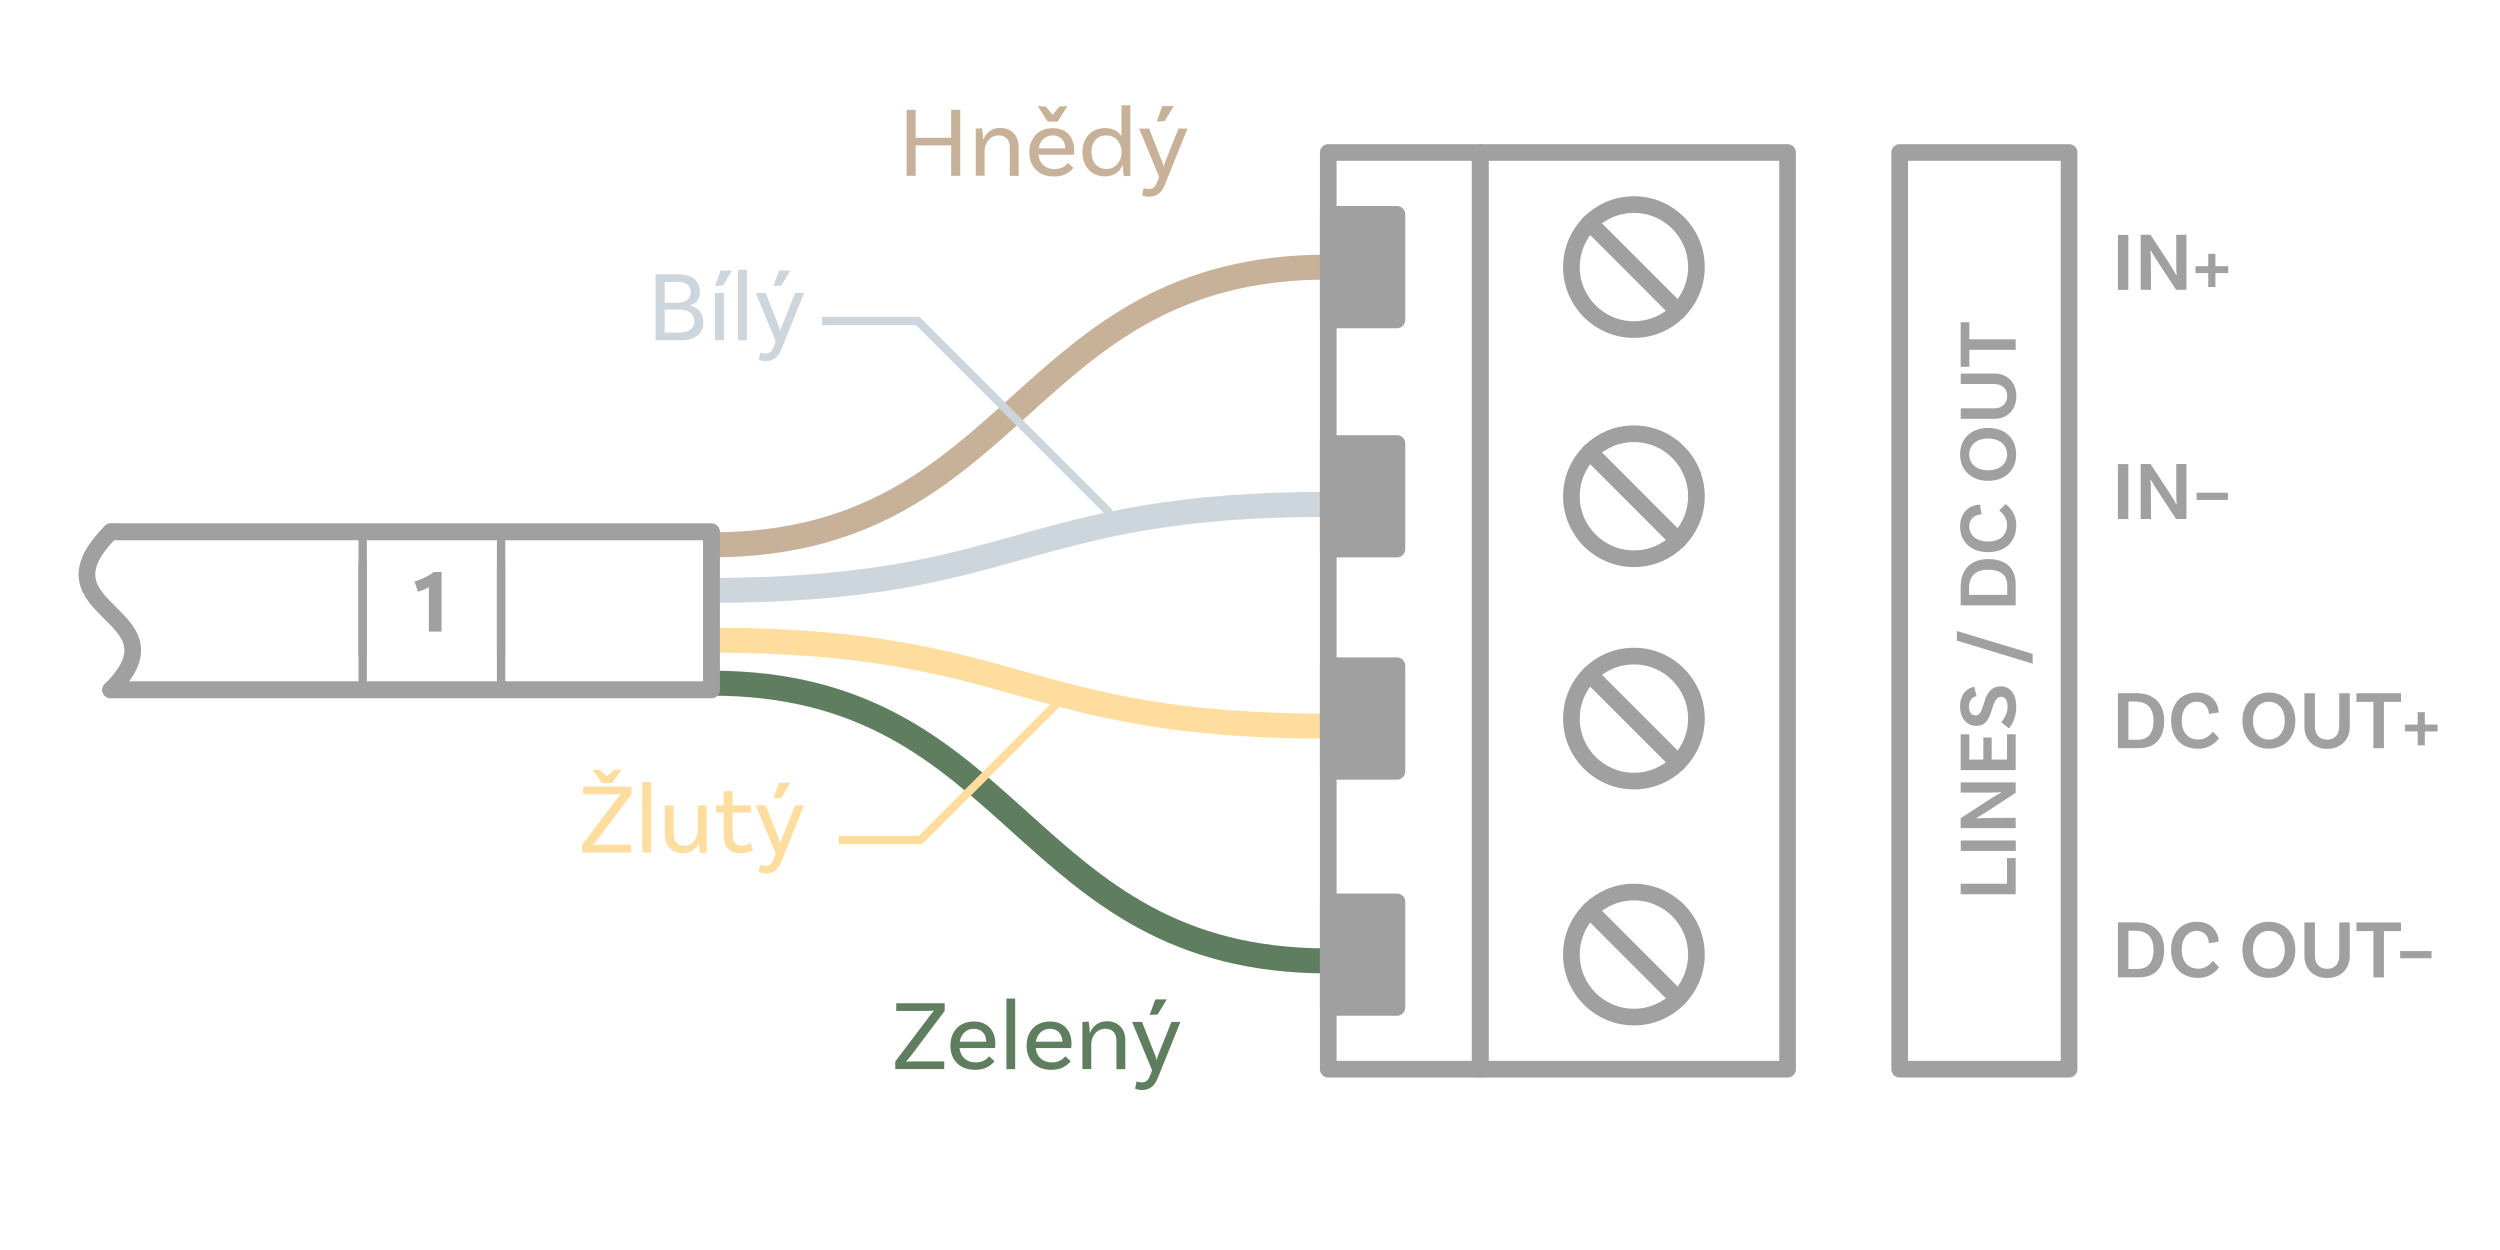 <?xml version="1.0" encoding="UTF-8"?><svg xmlns="http://www.w3.org/2000/svg" viewBox="0 0 300 150"><g id="c"><path d="M85.37,65.38c37.01,0,37.01-33.33,74.01-33.33" style="fill:none; stroke:#c7b299; stroke-linejoin:round; stroke-width:3px;"/><path d="M159.38,87.14c-37.01,0-37.01-10.32-74.01-10.32" style="fill:none; stroke:#fedd9e; stroke-linejoin:round; stroke-width:3px;"/><path d="M85.37,81.98c37.01,0,37.01,33.33,74.01,33.33" style="fill:none; stroke:#5f7e5f; stroke-linejoin:round; stroke-width:3px;"/><path d="M254.15,55.69h1.25v6.6h-1.25v-6.6Z" style="fill:#a0a0a0;"/><path d="M262.37,62.28h-1.24l-2.28-3.48c-.27-.41-.62-1.01-.75-1.23l-.05.03c.03.14.05.66.05,1.19l.02,3.49h-1.24v-6.6h1.19l2.35,3.6c.36.56.63,1.05.72,1.24l.06-.03c-.02-.17-.05-.67-.05-1.22v-3.59s1.22,0,1.22,0v6.6Z" style="fill:#a0a0a0;"/><path d="M263.59,59.13h3.76v.86h-3.76v-.86Z" style="fill:#a0a0a0;"/><path d="M254.15,28.19h1.25v6.6h-1.25v-6.6Z" style="fill:#a0a0a0;"/><path d="M262.37,34.78h-1.24l-2.28-3.48c-.27-.41-.62-1.01-.75-1.23l-.05.03c.03.14.05.66.05,1.19l.02,3.49h-1.24v-6.6h1.19l2.35,3.6c.36.56.63,1.05.72,1.24l.06-.03c-.02-.17-.05-.67-.05-1.22v-3.59s1.22,0,1.22,0v6.6Z" style="fill:#a0a0a0;"/><path d="M267.38,32.77h-1.53v1.67h-.86v-1.67h-1.53v-.82h1.53v-1.49h.86v1.49h1.53v.82Z" style="fill:#a0a0a0;"/><path d="M259.7,86.48c0,2.2-1.15,3.3-3.02,3.3h-2.53v-6.6h2.22c2.14,0,3.33,1.28,3.33,3.3ZM258.42,86.48c0-1.54-.78-2.29-2.18-2.29h-.83v4.58h1.15c1.11,0,1.86-.67,1.86-2.29Z" style="fill:#a0a0a0;"/><path d="M266.24,85.5l-1.18.18c0-.62-.39-1.47-1.44-1.47s-1.81.84-1.81,2.27c0,1.62.96,2.27,1.99,2.27.85,0,1.44-.55,1.74-.95l.75.77c-.27.38-1.05,1.28-2.52,1.28-1.93,0-3.24-1.27-3.24-3.37s1.28-3.37,3.07-3.37c1.94,0,2.63,1.39,2.64,2.39Z" style="fill:#a0a0a0;"/><path d="M275.44,86.48c0,2.06-1.31,3.36-3.18,3.36s-3.17-1.3-3.17-3.36,1.32-3.37,3.17-3.37,3.18,1.3,3.18,3.37ZM274.17,86.48c0-1.42-.8-2.27-1.91-2.27s-1.9.85-1.9,2.27.8,2.27,1.9,2.27,1.91-.86,1.91-2.27Z" style="fill:#a0a0a0;"/><path d="M281.97,83.19v4.01c0,1.61-1.1,2.66-2.71,2.66s-2.73-1.05-2.73-2.66v-4.01h1.26v4c0,1,.6,1.57,1.47,1.57s1.45-.57,1.45-1.56v-4.01h1.26Z" style="fill:#a0a0a0;"/><path d="M284.81,84.23h-2.04v-1.04h5.35v1.04h-2.05v5.56h-1.26v-5.56Z" style="fill:#a0a0a0;"/><path d="M292.51,87.77h-1.53v1.67h-.86v-1.67h-1.53v-.82h1.53v-1.49h.86v1.49h1.53v.82Z" style="fill:#a0a0a0;"/><path d="M259.7,113.98c0,2.2-1.15,3.3-3.02,3.3h-2.53v-6.6h2.22c2.14,0,3.33,1.28,3.33,3.3ZM258.42,113.98c0-1.54-.78-2.29-2.18-2.29h-.83v4.58h1.15c1.11,0,1.86-.67,1.86-2.29Z" style="fill:#a0a0a0;"/><path d="M266.24,113l-1.18.18c0-.62-.39-1.47-1.44-1.47s-1.81.84-1.81,2.27c0,1.62.96,2.27,1.99,2.27.85,0,1.44-.55,1.74-.95l.75.77c-.27.38-1.05,1.28-2.52,1.28-1.93,0-3.24-1.27-3.24-3.37s1.28-3.37,3.07-3.37c1.94,0,2.63,1.39,2.64,2.39Z" style="fill:#a0a0a0;"/><path d="M275.44,113.98c0,2.06-1.31,3.36-3.18,3.36s-3.17-1.3-3.17-3.36,1.32-3.37,3.17-3.37,3.18,1.3,3.18,3.37ZM274.17,113.98c0-1.42-.8-2.27-1.91-2.27s-1.9.85-1.9,2.27.8,2.27,1.9,2.27,1.91-.86,1.91-2.27Z" style="fill:#a0a0a0;"/><path d="M281.97,110.69v4.01c0,1.61-1.1,2.66-2.71,2.66s-2.73-1.05-2.73-2.66v-4.01h1.26v4c0,1,.6,1.57,1.47,1.57s1.45-.57,1.45-1.56v-4.01h1.26Z" style="fill:#a0a0a0;"/><path d="M284.81,111.73h-2.04v-1.04h5.35v1.04h-2.05v5.56h-1.26v-5.56Z" style="fill:#a0a0a0;"/><path d="M288.02,114.13h3.76v.86h-3.76v-.86Z" style="fill:#a0a0a0;"/><path d="M159.38,60.52c-37.01,0-37.01,10.32-74.01,10.32" style="fill:none; stroke:#ced6dd; stroke-linejoin:round; stroke-width:3px;"/><line x1="43.52" y1="67.56" x2="43.52" y2="78.56" style="fill:none; stroke:#a0a0a0; stroke-linecap:round; stroke-linejoin:round;"/><line x1="60.13" y1="67.56" x2="60.13" y2="78.56" style="fill:none; stroke:#a0a0a0; stroke-linecap:round; stroke-linejoin:round;"/><line x1="43.52" y1="63.82" x2="43.52" y2="82.3" style="fill:none; stroke:#a0a0a0; stroke-linecap:round; stroke-linejoin:round;"/><line x1="60.13" y1="63.82" x2="60.13" y2="82.3" style="fill:none; stroke:#a0a0a0; stroke-linecap:round; stroke-linejoin:round;"/><path d="M53,75.79h-1.54v-5.34c-.18.12-.38.22-.59.31-.22.08-.45.17-.71.25l-.42-1.23c.45-.13.87-.29,1.26-.49s.75-.41,1.06-.65h.93v7.16Z" style="fill:#a0a0a0;"/><polyline points="13.29 82.78 85.37 82.78 85.37 63.82 13.29 63.82" style="fill:none; stroke:#a0a0a0; stroke-linecap:round; stroke-linejoin:round; stroke-width:2px;"/><path d="M13.29,63.82c-9.74,9.74,9.3,9.66,0,18.96" style="fill:none; stroke:#a0a0a0; stroke-linecap:round; stroke-linejoin:round; stroke-width:2px;"/><polyline points="13.29 82.78 85.37 82.78 85.37 63.82 13.29 63.82" style="fill:none; stroke:#a0a0a0; stroke-linecap:round; stroke-linejoin:round; stroke-width:2px;"/><circle cx="196.07" cy="32.05" r="7.5" style="fill:none; stroke:#a0a0a0; stroke-linecap:round; stroke-linejoin:round; stroke-width:2px;"/><line x1="190.77" y1="26.74" x2="201.37" y2="37.35" style="fill:none; stroke:#a0a0a0; stroke-linecap:round; stroke-linejoin:round; stroke-width:2px;"/><circle cx="196.07" cy="59.55" r="7.5" style="fill:none; stroke:#a0a0a0; stroke-linecap:round; stroke-linejoin:round; stroke-width:2px;"/><line x1="190.77" y1="54.24" x2="201.37" y2="64.85" style="fill:none; stroke:#a0a0a0; stroke-linecap:round; stroke-linejoin:round; stroke-width:2px;"/><circle cx="196.07" cy="86.23" r="7.5" style="fill:none; stroke:#a0a0a0; stroke-linecap:round; stroke-linejoin:round; stroke-width:2px;"/><line x1="190.77" y1="80.93" x2="201.37" y2="91.53" style="fill:none; stroke:#a0a0a0; stroke-linecap:round; stroke-linejoin:round; stroke-width:2px;"/><circle cx="196.07" cy="114.55" r="7.5" style="fill:none; stroke:#a0a0a0; stroke-linecap:round; stroke-linejoin:round; stroke-width:2px;"/><line x1="190.77" y1="109.24" x2="201.37" y2="119.85" style="fill:none; stroke:#a0a0a0; stroke-linecap:round; stroke-linejoin:round; stroke-width:2px;"/><path d="M240.84,102.97h1.04v4.34h-6.6v-1.26h5.56v-3.08Z" style="fill:#a0a0a0;"/><path d="M235.29,102.11v-1.25h6.6v1.25h-6.6Z" style="fill:#a0a0a0;"/><path d="M241.88,93.89v1.24l-3.48,2.28c-.41.27-1.01.62-1.23.75l.03.05c.14-.03.66-.05,1.19-.05l3.49-.02v1.24h-6.6v-1.19l3.6-2.35c.56-.36,1.05-.63,1.24-.72l-.03-.06c-.17.02-.67.05-1.22.05h-3.59s0-1.22,0-1.22h6.6Z" style="fill:#a0a0a0;"/><path d="M236.32,91.15h1.68v-2.65h1v2.65h1.84v-3.03h1.04v4.29h-6.6v-4.29h1.04v3.03Z" style="fill:#a0a0a0;"/><path d="M236.27,84.78c0,.66.31,1.07.81,1.07,1.27,0,.58-3.49,3.05-3.49,1.04,0,1.82.87,1.82,2.46,0,1.31-.55,2.21-.88,2.59l-.92-.75c.26-.29.76-.96.76-1.87,0-.76-.29-1.17-.76-1.17-1.46,0-.71,3.49-3.01,3.49-1.1,0-1.93-.92-1.93-2.3,0-1.77,1.06-2.27,1.7-2.4l.28,1.14c-.36.03-.92.39-.92,1.23Z" style="fill:#a0a0a0;"/><path d="M234.82,76.87v-1.15l9.1,2.75v1.17l-9.1-2.77Z" style="fill:#a0a0a0;"/><path d="M238.58,67.09c2.2,0,3.3,1.15,3.3,3.02v2.53h-6.6v-2.22c0-2.14,1.28-3.33,3.3-3.33ZM238.58,68.37c-1.54,0-2.29.78-2.29,2.18v.83h4.58v-1.15c0-1.11-.67-1.86-2.29-1.86Z" style="fill:#a0a0a0;"/><path d="M237.6,60.55l.18,1.18c-.62,0-1.47.39-1.47,1.44s.84,1.81,2.27,1.81c1.62,0,2.27-.96,2.27-1.99,0-.85-.55-1.44-.95-1.74l.77-.75c.38.27,1.28,1.05,1.28,2.52,0,1.93-1.27,3.24-3.37,3.24s-3.37-1.28-3.37-3.07c0-1.94,1.39-2.63,2.39-2.64Z" style="fill:#a0a0a0;"/><path d="M238.58,51.35c2.06,0,3.36,1.31,3.36,3.18s-1.3,3.17-3.36,3.17-3.37-1.32-3.37-3.17,1.3-3.18,3.37-3.18ZM238.58,52.62c-1.42,0-2.27.8-2.27,1.91s.85,1.9,2.27,1.9,2.27-.8,2.27-1.9-.86-1.91-2.27-1.91Z" style="fill:#a0a0a0;"/><path d="M235.29,44.82h4.01c1.61,0,2.66,1.1,2.66,2.71s-1.05,2.73-2.66,2.73h-4.01v-1.26h4c1,0,1.57-.6,1.57-1.47s-.57-1.45-1.56-1.45h-4.01v-1.26Z" style="fill:#a0a0a0;"/><path d="M236.32,41.98v2.04h-1.04v-5.35h1.04v2.05h5.56v1.26h-5.56Z" style="fill:#a0a0a0;"/><rect x="227.96" y="18.3" width="20.33" height="110" transform="translate(476.25 146.6) rotate(180)" style="fill:none; stroke:#a0a0a0; stroke-linecap:round; stroke-linejoin:round; stroke-width:2px;"/><rect x="177.63" y="18.3" width="36.89" height="110" transform="translate(392.14 146.6) rotate(180)" style="fill:none; stroke:#a0a0a0; stroke-linecap:round; stroke-linejoin:round; stroke-width:2px;"/><rect x="159.38" y="18.3" width="18.24" height="110" transform="translate(337.01 146.6) rotate(180)" style="fill:none; stroke:#a0a0a0; stroke-linecap:round; stroke-linejoin:round; stroke-width:2px;"/><rect x="159.38" y="25.71" width="8.24" height="12.67" transform="translate(327.01 64.1) rotate(180)" style="fill:#a0a0a0; stroke:#a0a0a0; stroke-linecap:round; stroke-linejoin:round; stroke-width:2px;"/><rect x="159.38" y="53.21" width="8.24" height="12.67" transform="translate(327.01 119.1) rotate(180)" style="fill:#a0a0a0; stroke:#a0a0a0; stroke-linecap:round; stroke-linejoin:round; stroke-width:2px;"/><rect x="159.38" y="79.9" width="8.24" height="12.67" transform="translate(327.01 172.46) rotate(180)" style="fill:#a0a0a0; stroke:#a0a0a0; stroke-linecap:round; stroke-linejoin:round; stroke-width:2px;"/><rect x="159.38" y="108.21" width="8.24" height="12.67" transform="translate(327.01 229.1) rotate(180)" style="fill:#a0a0a0; stroke:#a0a0a0; stroke-linecap:round; stroke-linejoin:round; stroke-width:2px;"/></g><g id="d"><polyline points="100.63 100.8 110.46 100.8 128.33 82.93" style="fill:none; stroke:#fedd9e; stroke-linejoin:round;"/><polyline points="98.63 38.52 110.13 38.52 133.18 61.58" style="fill:none; stroke:#ced6dd; stroke-miterlimit:10;"/></g><g id="e"><path d="M115.23,13.18v7.92h-1.09v-3.65h-4.26v3.65h-1.09v-7.92h1.09v3.35h4.26v-3.35h1.09Z" style="fill:#c7b299;"/><path d="M122.24,17.63v3.47h-1.07v-3.47c0-.83-.47-1.38-1.32-1.38-1.17,0-1.7,1.07-1.7,1.88v2.96h-1.06v-5.66l.74-.04c.1.43.14,1.07.14,1.32h.04c.3-.71.94-1.36,2.01-1.36,1.36,0,2.21.91,2.21,2.27Z" style="fill:#c7b299;"/><path d="M124.61,18.56c.11,1.04.82,1.73,1.94,1.73.86,0,1.36-.41,1.61-.74l.65.59c-.53.7-1.37,1.04-2.34,1.04-1.81,0-2.95-1.16-2.95-2.89s1.09-2.91,2.81-2.91,2.58,1.16,2.58,2.65c0,.34-.05.54-.05.54h-4.25ZM125.72,14.59l-1.18-1.85.95.04.82,1.01.83-1.01.95-.04-1.18,1.85h-1.19ZM124.64,17.8h3.19c-.01-.94-.6-1.55-1.5-1.55s-1.54.64-1.69,1.55Z" style="fill:#c7b299;"/><path d="M135.64,12.63v8.47l-.78.04c-.06-.4-.12-1.09-.11-1.32h-.04c-.32.76-1.03,1.35-2.12,1.35-1.59,0-2.7-1.16-2.7-2.91s1.1-2.89,2.76-2.89c.92,0,1.56.41,1.93.96v-3.69h1.05ZM134.58,18.38v-.23c0-.85-.56-1.9-1.87-1.9-1.06,0-1.74.8-1.74,2s.7,2.03,1.81,2.03c1.2,0,1.8-1.07,1.8-1.91Z" style="fill:#c7b299;"/><path d="M137.93,23.61c-.54,0-.88-.18-.88-.18l.19-.88s.26.14.61.14c.59,0,.84-.38,1.03-.89l.22-.56-2.4-5.81h1.19l1.56,3.96c.12.29.14.38.19.62h.01c.05-.26.1-.37.19-.62l1.58-3.96h1.08l-2.69,6.67c-.32.84-.85,1.5-1.89,1.5ZM138.8,14.59l.68-1.86h1.37l-1.09,1.8-.96.06Z" style="fill:#c7b299;"/><path d="M84.41,38.67c0,1.34-.94,2.16-2.69,2.16h-3.05v-7.92h2.66c1.65,0,2.66.71,2.66,2.11,0,1.13-.78,1.54-1.22,1.62v.02c.54.11,1.63.6,1.63,2ZM81.19,33.84h-1.43v2.49h1.58c1.03,0,1.55-.55,1.55-1.25,0-.83-.52-1.25-1.7-1.25ZM83.31,38.57c0-1-.83-1.42-1.87-1.42h-1.68v2.76h1.82c.98,0,1.73-.42,1.73-1.34Z" style="fill:#ced6dd;"/><path d="M85.8,34.32l.68-1.86h1.37l-1.09,1.8-.96.06ZM85.8,35.17l1.07-.04v5.7h-1.07v-5.66Z" style="fill:#ced6dd;"/><path d="M88.57,32.37h1.06v8.47h-1.06v-8.47Z" style="fill:#ced6dd;"/><path d="M91.93,43.34c-.54,0-.88-.18-.88-.18l.19-.88s.26.14.61.14c.59,0,.84-.38,1.03-.89l.21-.56-2.4-5.81h1.19l1.56,3.96c.12.29.14.38.19.62h.01c.05-.26.1-.37.19-.62l1.58-3.96h1.08l-2.69,6.67c-.32.84-.85,1.5-1.9,1.5ZM92.8,34.32l.68-1.86h1.37l-1.09,1.8-.96.06Z" style="fill:#ced6dd;"/><path d="M69.85,101.39l4.12-5.45c.21-.26.42-.53.5-.62l-.02-.04c-.16.01-.41.04-.85.04h-3.63v-.92h5.81v.92l-4.09,5.44c-.29.38-.46.53-.54.62l.02.04c.08-.02.4-.04.85-.04h3.71v.92h-5.88v-.92ZM72.01,92.39l.82.77.83-.77.95-.04-1.17,1.61h-1.19l-1.18-1.61.95.04Z" style="fill:#fedd9e;"/><path d="M77.09,93.84h1.06v8.47h-1.06v-8.47Z" style="fill:#fedd9e;"/><path d="M84.79,96.65v5.66l-.77.04c-.1-.43-.14-1.07-.14-1.2h-.01c-.31.68-.91,1.24-1.88,1.24-1.36,0-2.21-.91-2.21-2.27v-3.47h1.07v3.47c0,.83.47,1.38,1.32,1.38,1.04,0,1.57-1.07,1.57-1.88v-2.96h1.06Z" style="fill:#fedd9e;"/><path d="M90.38,102.01s-.56.37-1.49.37c-1.46,0-2.05-.78-2.05-2.23v-2.65h-.9v-.85h.9v-1.68l1.07-.06v1.74h2.2v.85h-2.2v2.61c0,.91.32,1.37,1.09,1.37.66,0,1.04-.32,1.04-.32l.34.85Z" style="fill:#fedd9e;"/><path d="M91.93,104.82c-.54,0-.88-.18-.88-.18l.19-.88s.26.14.61.14c.59,0,.84-.38,1.03-.89l.21-.56-2.4-5.81h1.19l1.56,3.96c.12.29.14.38.19.62h.01c.05-.26.1-.37.19-.62l1.58-3.96h1.08l-2.69,6.67c-.32.84-.85,1.5-1.9,1.5ZM92.8,95.8l.68-1.86h1.37l-1.09,1.8-.96.06Z" style="fill:#fedd9e;"/><path d="M107.43,127.38l4.12-5.45c.21-.26.42-.53.5-.62l-.02-.04c-.16.01-.41.04-.85.04h-3.63v-.92h5.81v.92l-4.09,5.44c-.29.38-.46.53-.54.62l.02.04c.08-.02.4-.04.85-.04h3.71v.92h-5.88v-.92Z" style="fill:#5f7e5f;"/><path d="M115.14,125.76c.11,1.04.82,1.73,1.94,1.73.86,0,1.36-.41,1.61-.74l.65.59c-.53.7-1.37,1.04-2.34,1.04-1.81,0-2.95-1.16-2.95-2.89s1.09-2.91,2.81-2.91,2.58,1.16,2.58,2.65c0,.34-.05.54-.05.54h-4.25ZM115.17,125h3.19c-.01-.94-.6-1.55-1.5-1.55s-1.54.64-1.69,1.55Z" style="fill:#5f7e5f;"/><path d="M120.77,119.83h1.05v8.47h-1.05v-8.47Z" style="fill:#5f7e5f;"/><path d="M124.28,125.76c.11,1.04.81,1.73,1.94,1.73.86,0,1.36-.41,1.61-.74l.65.59c-.53.7-1.37,1.04-2.34,1.04-1.81,0-2.95-1.16-2.95-2.89s1.09-2.91,2.81-2.91,2.58,1.16,2.58,2.65c0,.34-.05.54-.05.54h-4.25ZM124.3,125h3.19c-.01-.94-.6-1.55-1.5-1.55s-1.54.64-1.69,1.55Z" style="fill:#5f7e5f;"/><path d="M135.04,124.83v3.47h-1.07v-3.47c0-.83-.47-1.38-1.32-1.38-1.18,0-1.7,1.07-1.7,1.88v2.96h-1.06v-5.66l.74-.04c.1.43.14,1.07.14,1.32h.04c.3-.71.94-1.36,2.02-1.36,1.36,0,2.21.91,2.21,2.27Z" style="fill:#5f7e5f;"/><path d="M137.09,130.81c-.54,0-.88-.18-.88-.18l.19-.88s.26.14.61.14c.59,0,.84-.38,1.03-.89l.21-.56-2.4-5.81h1.19l1.56,3.96c.12.29.14.38.19.62h.01c.05-.26.1-.37.19-.62l1.58-3.96h1.08l-2.69,6.67c-.32.84-.85,1.5-1.9,1.5ZM137.96,121.79l.68-1.86h1.37l-1.09,1.8-.96.06Z" style="fill:#5f7e5f;"/></g></svg>